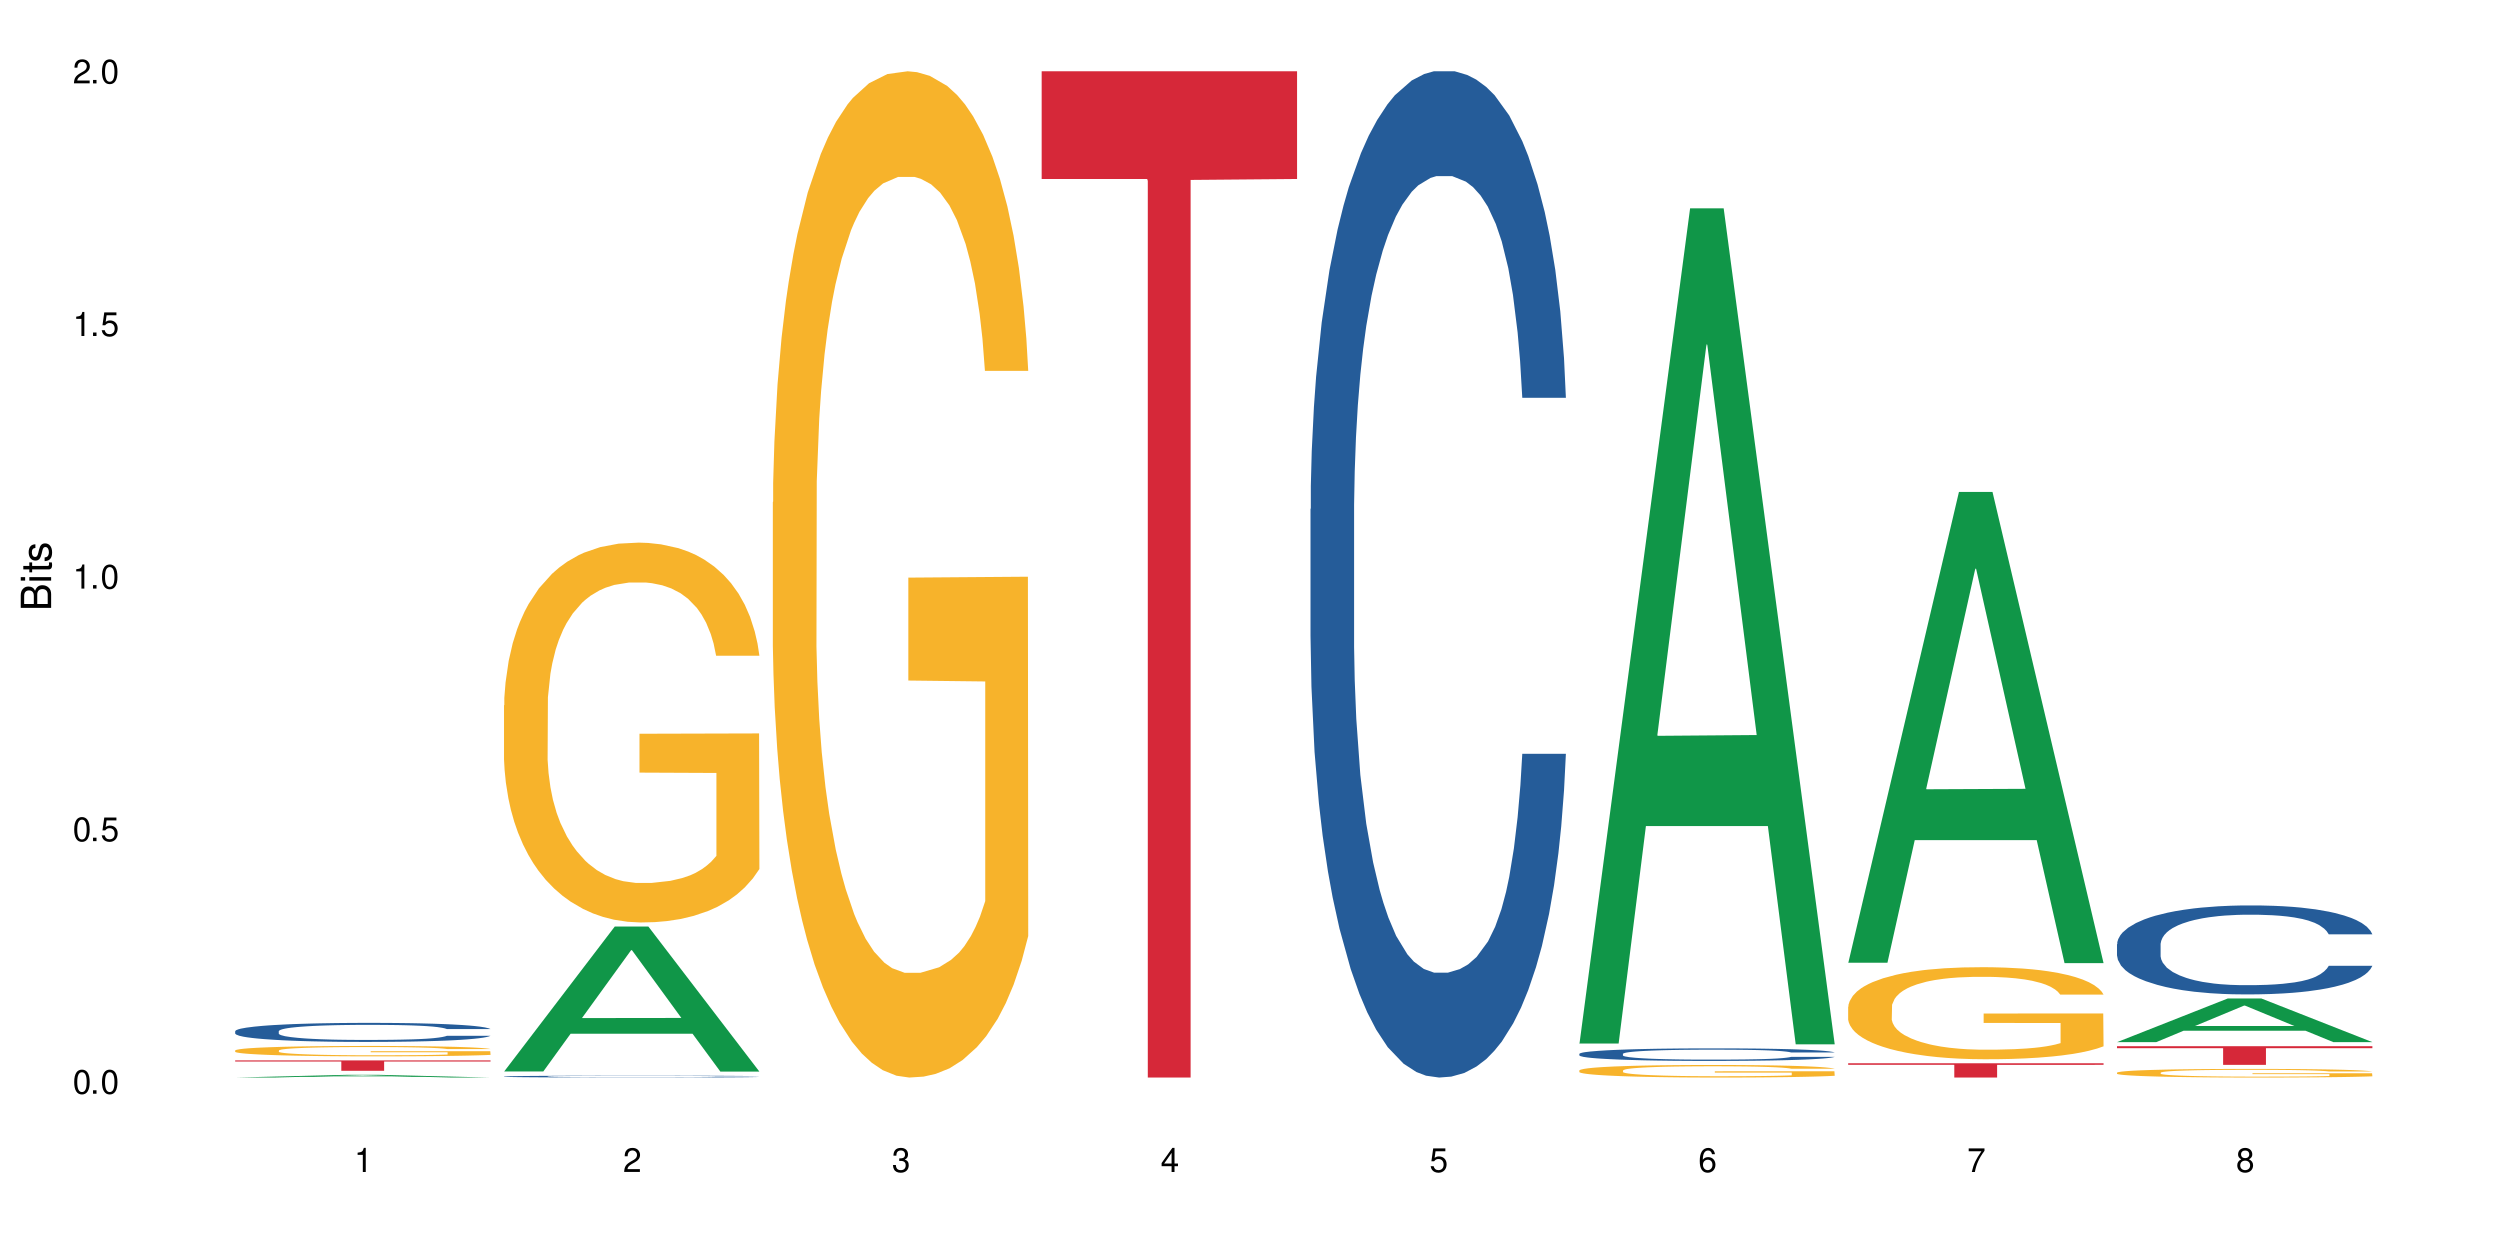 <?xml version="1.0" encoding="UTF-8"?>
<svg xmlns="http://www.w3.org/2000/svg" xmlns:xlink="http://www.w3.org/1999/xlink" width="720" height="360" viewBox="0 0 720 360">
<defs>
<g>
<g id="glyph-0-0">
</g>
<g id="glyph-0-1">
<path d="M 2.641 -6.938 C 2 -6.938 1.422 -6.656 1.078 -6.172 C 0.641 -5.562 0.406 -4.641 0.406 -3.359 C 0.406 -1.016 1.188 0.219 2.641 0.219 C 4.078 0.219 4.859 -1.016 4.859 -3.297 C 4.859 -4.641 4.656 -5.547 4.203 -6.172 C 3.844 -6.656 3.281 -6.938 2.641 -6.938 Z M 2.641 -6.188 C 3.547 -6.188 4 -5.25 4 -3.375 C 4 -1.406 3.562 -0.484 2.625 -0.484 C 1.734 -0.484 1.281 -1.438 1.281 -3.344 C 1.281 -5.25 1.734 -6.188 2.641 -6.188 Z M 2.641 -6.188 "/>
</g>
<g id="glyph-0-2">
<path d="M 1.828 -1 L 0.828 -1 L 0.828 0 L 1.828 0 Z M 1.828 -1 "/>
</g>
<g id="glyph-0-3">
<path d="M 4.562 -6.797 L 1.062 -6.797 L 0.547 -3.094 L 1.328 -3.094 C 1.719 -3.562 2.047 -3.734 2.578 -3.734 C 3.484 -3.734 4.062 -3.109 4.062 -2.094 C 4.062 -1.125 3.484 -0.531 2.578 -0.531 C 1.828 -0.531 1.375 -0.906 1.188 -1.672 L 0.328 -1.672 C 0.453 -1.109 0.547 -0.844 0.75 -0.594 C 1.125 -0.078 1.828 0.219 2.594 0.219 C 3.969 0.219 4.922 -0.781 4.922 -2.219 C 4.922 -3.562 4.031 -4.484 2.719 -4.484 C 2.25 -4.484 1.859 -4.359 1.469 -4.062 L 1.734 -5.969 L 4.562 -5.969 Z M 4.562 -6.797 "/>
</g>
<g id="glyph-0-4">
<path d="M 2.484 -4.938 L 2.484 0 L 3.328 0 L 3.328 -6.938 L 2.766 -6.938 C 2.469 -5.875 2.281 -5.734 0.984 -5.562 L 0.984 -4.938 Z M 2.484 -4.938 "/>
</g>
<g id="glyph-0-5">
<path d="M 4.859 -0.828 L 1.281 -0.828 C 1.359 -1.406 1.672 -1.781 2.5 -2.281 L 3.469 -2.828 C 4.406 -3.344 4.906 -4.062 4.906 -4.906 C 4.906 -5.484 4.672 -6.031 4.266 -6.406 C 3.859 -6.766 3.375 -6.938 2.719 -6.938 C 1.859 -6.938 1.219 -6.625 0.844 -6.031 C 0.609 -5.672 0.5 -5.234 0.484 -4.531 L 1.328 -4.531 C 1.359 -5.016 1.406 -5.281 1.531 -5.516 C 1.75 -5.938 2.188 -6.203 2.703 -6.203 C 3.469 -6.203 4.031 -5.641 4.031 -4.891 C 4.031 -4.344 3.719 -3.859 3.125 -3.516 L 2.234 -3 C 0.812 -2.172 0.406 -1.531 0.328 -0.016 L 4.859 -0.016 Z M 4.859 -0.828 "/>
</g>
<g id="glyph-0-6">
<path d="M 2.125 -3.188 L 2.578 -3.188 C 3.5 -3.188 3.984 -2.766 3.984 -1.922 C 3.984 -1.062 3.469 -0.531 2.594 -0.531 C 1.656 -0.531 1.203 -1 1.156 -2.016 L 0.312 -2.016 C 0.344 -1.453 0.438 -1.094 0.609 -0.781 C 0.953 -0.109 1.625 0.219 2.547 0.219 C 3.953 0.219 4.859 -0.625 4.859 -1.938 C 4.859 -2.828 4.516 -3.297 3.703 -3.594 C 4.344 -3.844 4.656 -4.328 4.656 -5.031 C 4.656 -6.219 3.875 -6.938 2.578 -6.938 C 1.203 -6.938 0.484 -6.172 0.453 -4.703 L 1.297 -4.703 C 1.312 -5.125 1.344 -5.359 1.453 -5.578 C 1.641 -5.969 2.062 -6.203 2.594 -6.203 C 3.344 -6.203 3.797 -5.75 3.797 -5 C 3.797 -4.516 3.609 -4.219 3.25 -4.047 C 3.016 -3.953 2.703 -3.922 2.125 -3.906 Z M 2.125 -3.188 "/>
</g>
<g id="glyph-0-7">
<path d="M 3.141 -1.672 L 3.141 0 L 3.984 0 L 3.984 -1.672 L 4.984 -1.672 L 4.984 -2.438 L 3.984 -2.438 L 3.984 -6.938 L 3.359 -6.938 L 0.266 -2.578 L 0.266 -1.672 Z M 3.141 -2.438 L 1 -2.438 L 3.141 -5.5 Z M 3.141 -2.438 "/>
</g>
<g id="glyph-0-8">
<path d="M 4.781 -5.125 C 4.609 -6.266 3.891 -6.938 2.844 -6.938 C 2.094 -6.938 1.422 -6.578 1.031 -5.953 C 0.594 -5.266 0.406 -4.422 0.406 -3.172 C 0.406 -2 0.578 -1.25 0.984 -0.641 C 1.359 -0.078 1.953 0.219 2.703 0.219 C 3.984 0.219 4.922 -0.75 4.922 -2.094 C 4.922 -3.375 4.062 -4.281 2.844 -4.281 C 2.172 -4.281 1.641 -4.031 1.281 -3.516 C 1.281 -5.234 1.828 -6.188 2.797 -6.188 C 3.391 -6.188 3.797 -5.797 3.938 -5.125 Z M 2.734 -3.531 C 3.547 -3.531 4.062 -2.953 4.062 -2.031 C 4.062 -1.156 3.484 -0.531 2.703 -0.531 C 1.922 -0.531 1.328 -1.188 1.328 -2.078 C 1.328 -2.938 1.906 -3.531 2.734 -3.531 Z M 2.734 -3.531 "/>
</g>
<g id="glyph-0-9">
<path d="M 4.984 -6.797 L 0.438 -6.797 L 0.438 -5.969 L 4.109 -5.969 C 2.5 -3.656 1.828 -2.234 1.328 0 L 2.219 0 C 2.594 -2.172 3.453 -4.047 4.984 -6.094 Z M 4.984 -6.797 "/>
</g>
<g id="glyph-0-10">
<path d="M 3.75 -3.656 C 4.469 -4.094 4.688 -4.438 4.688 -5.078 C 4.688 -6.172 3.844 -6.938 2.641 -6.938 C 1.438 -6.938 0.594 -6.172 0.594 -5.094 C 0.594 -4.438 0.812 -4.094 1.516 -3.656 C 0.734 -3.266 0.359 -2.703 0.359 -1.922 C 0.359 -0.656 1.281 0.219 2.641 0.219 C 3.984 0.219 4.922 -0.656 4.922 -1.922 C 4.922 -2.703 4.531 -3.266 3.75 -3.656 Z M 2.641 -6.188 C 3.359 -6.188 3.812 -5.75 3.812 -5.062 C 3.812 -4.406 3.344 -3.984 2.641 -3.984 C 1.922 -3.984 1.453 -4.406 1.453 -5.078 C 1.453 -5.75 1.922 -6.188 2.641 -6.188 Z M 2.641 -3.266 C 3.484 -3.266 4.062 -2.719 4.062 -1.906 C 4.062 -1.078 3.484 -0.531 2.625 -0.531 C 1.797 -0.531 1.219 -1.094 1.219 -1.906 C 1.219 -2.719 1.781 -3.266 2.641 -3.266 Z M 2.641 -3.266 "/>
</g>
<g id="glyph-1-0">
</g>
<g id="glyph-1-1">
<path d="M 0 -0.953 L 0 -4.891 C 0 -5.719 -0.234 -6.344 -0.734 -6.797 C -1.188 -7.234 -1.812 -7.469 -2.5 -7.469 C -3.547 -7.469 -4.188 -7 -4.625 -5.875 C -4.984 -6.688 -5.625 -7.094 -6.531 -7.094 C -7.172 -7.094 -7.734 -6.859 -8.141 -6.391 C -8.562 -5.922 -8.75 -5.344 -8.75 -4.5 L -8.75 -0.953 Z M -4.984 -2.062 L -7.766 -2.062 L -7.766 -4.219 C -7.766 -4.844 -7.688 -5.203 -7.453 -5.5 C -7.219 -5.812 -6.859 -5.969 -6.375 -5.969 C -5.891 -5.969 -5.531 -5.812 -5.297 -5.5 C -5.062 -5.203 -4.984 -4.844 -4.984 -4.219 Z M -0.984 -2.062 L -4 -2.062 L -4 -4.781 C -4 -5.766 -3.438 -6.359 -2.484 -6.359 C -1.547 -6.359 -0.984 -5.766 -0.984 -4.781 Z M -0.984 -2.062 "/>
</g>
<g id="glyph-1-2">
<path d="M -6.281 -1.797 L -6.281 -0.797 L 0 -0.797 L 0 -1.797 Z M -8.75 -1.797 L -8.75 -0.797 L -7.484 -0.797 L -7.484 -1.797 Z M -8.75 -1.797 "/>
</g>
<g id="glyph-1-3">
<path d="M -6.281 -3.047 L -6.281 -2.016 L -8.016 -2.016 L -8.016 -1.016 L -6.281 -1.016 L -6.281 -0.172 L -5.469 -0.172 L -5.469 -1.016 L -0.719 -1.016 C -0.078 -1.016 0.281 -1.453 0.281 -2.234 C 0.281 -2.5 0.25 -2.719 0.188 -3.047 L -0.641 -3.047 C -0.609 -2.906 -0.594 -2.766 -0.594 -2.562 C -0.594 -2.141 -0.719 -2.016 -1.156 -2.016 L -5.469 -2.016 L -5.469 -3.047 Z M -6.281 -3.047 "/>
</g>
<g id="glyph-1-4">
<path d="M -4.531 -5.25 C -5.766 -5.25 -6.469 -4.422 -6.469 -2.969 C -6.469 -1.516 -5.719 -0.562 -4.547 -0.562 C -3.562 -0.562 -3.094 -1.062 -2.734 -2.562 L -2.516 -3.484 C -2.344 -4.188 -2.094 -4.469 -1.641 -4.469 C -1.047 -4.469 -0.641 -3.875 -0.641 -3 C -0.641 -2.453 -0.797 -2 -1.062 -1.75 C -1.25 -1.594 -1.422 -1.531 -1.875 -1.469 L -1.875 -0.406 C -0.422 -0.453 0.281 -1.266 0.281 -2.922 C 0.281 -4.5 -0.5 -5.516 -1.719 -5.516 C -2.656 -5.516 -3.172 -4.984 -3.469 -3.734 L -3.703 -2.766 C -3.891 -1.953 -4.156 -1.609 -4.594 -1.609 C -5.188 -1.609 -5.547 -2.125 -5.547 -2.938 C -5.547 -3.75 -5.203 -4.172 -4.531 -4.203 Z M -4.531 -5.25 "/>
</g>
</g>
</defs>
<rect x="-72" y="-36" width="864" height="432" fill="rgb(100%, 100%, 100%)" fill-opacity="1"/>
<path fill-rule="nonzero" fill="rgb(6.275%, 58.824%, 28.235%)" fill-opacity="1" d="M 67.73 310.332 L 67.809 310.332 L 99.637 309.551 L 109.301 309.551 L 141.281 310.332 L 130.047 310.332 L 122.031 310.129 L 86.906 310.129 L 79.047 310.332 L 67.73 310.332 L 90.285 310.043 L 118.809 310.043 L 104.586 309.68 L 104.27 309.68 L 90.207 310.043 L 90.285 310.043 Z M 67.73 310.332 "/>
<path fill-rule="nonzero" fill="rgb(14.51%, 36.078%, 60%)" fill-opacity="1" d="M 67.73 296.977 L 67.82 296.973 L 67.82 296.852 L 68.09 296.66 L 68.719 296.422 L 69.344 296.254 L 70.961 295.961 L 73.203 295.676 L 75.535 295.453 L 77.238 295.324 L 78.766 295.223 L 82.262 295.039 L 84.504 294.941 L 86.926 294.859 L 89.887 294.773 L 92.039 294.723 L 96.883 294.641 L 100.469 294.609 L 103.25 294.594 L 109.262 294.594 L 112.848 294.613 L 115.449 294.637 L 118.32 294.676 L 120.742 294.723 L 124.957 294.832 L 128.727 294.973 L 130.43 295.055 L 133.121 295.207 L 135.184 295.359 L 136.617 295.488 L 138.234 295.676 L 139.668 295.898 L 140.746 296.156 L 141.281 296.371 L 128.727 296.371 L 128.098 296.172 L 127.379 296.016 L 126.035 295.809 L 124.688 295.664 L 122.805 295.52 L 121.102 295.426 L 118.77 295.328 L 116.707 295.27 L 114.555 295.223 L 112.488 295.195 L 108.543 295.164 L 103.969 295.164 L 102.266 295.172 L 98.766 295.215 L 96.883 295.25 L 94.191 295.32 L 92.309 295.383 L 90.066 295.484 L 88.539 295.57 L 86.656 295.699 L 85.312 295.816 L 83.785 295.98 L 82.891 296.105 L 82.082 296.246 L 81.363 296.41 L 80.828 296.586 L 80.469 296.77 L 80.289 296.953 L 80.289 297.727 L 80.469 297.906 L 80.918 298.117 L 82.082 298.426 L 83.785 298.688 L 85.762 298.898 L 87.645 299.051 L 88.719 299.121 L 90.156 299.199 L 92.398 299.301 L 95.629 299.402 L 97.512 299.441 L 100.383 299.48 L 103.34 299.5 L 107.289 299.5 L 110.785 299.48 L 113.117 299.457 L 115.539 299.414 L 118.859 299.332 L 120.922 299.25 L 122.715 299.156 L 124.062 299.059 L 124.957 298.98 L 126.305 298.824 L 127.379 298.656 L 128.188 298.48 L 128.727 298.309 L 141.281 298.309 L 140.746 298.508 L 139.938 298.703 L 139.129 298.852 L 137.875 299.023 L 136.441 299.18 L 134.375 299.355 L 132.672 299.473 L 130.43 299.598 L 128.367 299.691 L 126.125 299.777 L 122.805 299.875 L 120.652 299.926 L 118.32 299.973 L 115.539 300.012 L 112.043 300.047 L 108.273 300.066 L 104.777 300.07 L 101.008 300.062 L 98.227 300.043 L 94.551 299.996 L 89.977 299.906 L 86.656 299.812 L 84.055 299.715 L 81.812 299.617 L 79.301 299.48 L 76.074 299.262 L 74.098 299.09 L 72.754 298.949 L 71.23 298.754 L 70.152 298.578 L 68.898 298.297 L 68 297.941 L 67.73 297.668 Z M 67.73 296.977 "/>
<path fill-rule="nonzero" fill="rgb(96.863%, 70.196%, 16.863%)" fill-opacity="1" d="M 67.73 302.52 L 67.82 302.516 L 67.82 302.461 L 68.18 302.336 L 69.078 302.168 L 70.242 302.027 L 71.5 301.918 L 72.305 301.863 L 73.652 301.781 L 74.816 301.719 L 77.777 301.598 L 81.543 301.48 L 83.609 301.434 L 85.941 301.387 L 89.258 301.336 L 90.785 301.316 L 95.449 301.27 L 100.738 301.242 L 106.57 301.234 L 109.262 301.238 L 112.938 301.25 L 117.961 301.281 L 120.832 301.309 L 123.074 301.336 L 125.406 301.371 L 128.277 301.426 L 130.969 301.488 L 133.121 301.555 L 135.273 301.637 L 137.066 301.727 L 138.594 301.82 L 139.938 301.938 L 140.746 302.031 L 141.281 302.129 L 128.816 302.129 L 128.098 302.031 L 127.289 301.957 L 125.945 301.867 L 124.598 301.801 L 123.254 301.75 L 120.742 301.68 L 118.59 301.637 L 115.898 301.598 L 113.297 301.57 L 110.336 301.555 L 108.543 301.551 L 103.789 301.551 L 99.484 301.57 L 96.973 301.59 L 95.18 301.613 L 92.668 301.652 L 91.141 301.688 L 90.246 301.707 L 87.555 301.793 L 85.762 301.871 L 84.773 301.922 L 83.52 302.004 L 82.621 302.078 L 81.633 302.188 L 81.098 302.27 L 80.379 302.457 L 80.289 302.949 L 80.559 303.051 L 81.098 303.164 L 81.812 303.262 L 82.891 303.367 L 83.965 303.445 L 85.852 303.551 L 87.465 303.621 L 88.719 303.668 L 91.141 303.742 L 92.129 303.77 L 94.461 303.816 L 96.883 303.855 L 99.844 303.887 L 102.086 303.906 L 105.672 303.918 L 110.246 303.918 L 115.629 303.902 L 119.039 303.879 L 121.371 303.859 L 122.895 303.84 L 124.777 303.809 L 126.125 303.781 L 127.379 303.75 L 128.906 303.707 L 128.906 303.051 L 106.75 303.047 L 106.75 302.742 L 141.195 302.738 L 141.281 303.809 L 139.398 303.883 L 137.066 303.953 L 134.824 304.008 L 132.492 304.055 L 129.176 304.105 L 126.484 304.141 L 122.355 304.18 L 118.59 304.203 L 114.645 304.219 L 111.145 304.227 L 107.02 304.23 L 103.34 304.227 L 99.395 304.207 L 96.254 304.188 L 93.383 304.16 L 90.516 304.125 L 86.926 304.066 L 84.594 304.02 L 82.172 303.961 L 79.75 303.895 L 77.598 303.82 L 76.164 303.762 L 74.727 303.695 L 73.203 303.613 L 71.766 303.523 L 70.691 303.438 L 69.703 303.34 L 68.988 303.25 L 68.27 303.129 L 67.91 303.031 L 67.73 302.945 Z M 67.73 302.52 "/>
<path fill-rule="nonzero" fill="rgb(83.922%, 15.686%, 22.353%)" fill-opacity="1" d="M 67.73 305.395 L 141.281 305.395 L 141.281 305.715 L 110.629 305.719 L 110.629 308.387 L 98.297 308.387 L 98.297 305.719 L 98.117 305.715 L 67.73 305.715 Z M 67.73 305.395 "/>
<path fill-rule="nonzero" fill="rgb(6.275%, 58.824%, 28.235%)" fill-opacity="1" d="M 145.156 308.586 L 145.234 308.547 L 177.059 266.836 L 186.723 266.836 L 218.707 308.625 L 207.469 308.625 L 199.453 297.719 L 164.328 297.719 L 156.469 308.586 L 145.156 308.586 L 167.707 293.207 L 196.23 293.168 L 182.008 273.664 L 181.852 273.625 L 181.695 273.742 L 167.629 293.168 L 167.707 293.207 Z M 145.156 308.586 "/>
<path fill-rule="nonzero" fill="rgb(14.51%, 36.078%, 60%)" fill-opacity="1" d="M 145.156 310.027 L 145.242 310.027 L 145.242 310.016 L 145.512 309.996 L 146.141 309.973 L 146.77 309.953 L 148.383 309.926 L 150.625 309.898 L 152.957 309.875 L 154.664 309.863 L 156.188 309.852 L 159.684 309.836 L 161.93 309.824 L 164.352 309.816 L 167.309 309.809 L 169.461 309.805 L 174.305 309.797 L 177.895 309.793 L 180.676 309.789 L 186.684 309.789 L 190.273 309.793 L 192.875 309.797 L 195.742 309.801 L 198.164 309.805 L 202.383 309.812 L 206.148 309.828 L 207.852 309.836 L 210.543 309.852 L 212.605 309.867 L 214.043 309.879 L 215.656 309.898 L 217.094 309.918 L 218.168 309.945 L 218.707 309.965 L 206.148 309.965 L 205.52 309.945 L 204.805 309.93 L 203.457 309.91 L 202.113 309.898 L 200.23 309.883 L 198.523 309.871 L 196.191 309.863 L 194.129 309.859 L 191.977 309.852 L 189.914 309.852 L 185.969 309.848 L 179.688 309.848 L 176.191 309.852 L 174.305 309.855 L 171.613 309.863 L 169.73 309.867 L 167.488 309.879 L 165.965 309.887 L 164.082 309.898 L 162.734 309.91 L 161.211 309.93 L 160.312 309.941 L 159.508 309.953 L 158.789 309.969 L 158.25 309.988 L 157.891 310.008 L 157.711 310.023 L 157.711 310.102 L 157.891 310.117 L 158.34 310.141 L 159.508 310.168 L 161.211 310.195 L 163.184 310.215 L 165.066 310.23 L 166.145 310.238 L 167.578 310.246 L 169.82 310.258 L 173.051 310.266 L 174.934 310.27 L 177.805 310.273 L 180.766 310.277 L 184.711 310.277 L 188.211 310.273 L 190.543 310.273 L 192.965 310.266 L 196.281 310.258 L 198.344 310.25 L 200.141 310.242 L 201.484 310.23 L 202.383 310.223 L 203.727 310.211 L 204.805 310.191 L 205.609 310.176 L 206.148 310.156 L 218.707 310.156 L 218.168 310.18 L 217.359 310.195 L 216.555 310.211 L 215.297 310.23 L 213.863 310.246 L 211.801 310.262 L 210.094 310.273 L 207.852 310.285 L 205.789 310.293 L 203.547 310.305 L 200.23 310.312 L 198.074 310.316 L 195.742 310.324 L 192.965 310.328 L 189.465 310.328 L 185.699 310.332 L 178.434 310.332 L 175.652 310.328 L 171.973 310.324 L 167.398 310.316 L 164.082 310.309 L 161.48 310.297 L 159.238 310.289 L 156.727 310.273 L 153.496 310.254 L 151.523 310.234 L 150.176 310.223 L 148.652 310.203 L 147.574 310.184 L 146.32 310.156 L 145.422 310.121 L 145.156 310.094 Z M 145.156 310.027 "/>
<path fill-rule="nonzero" fill="rgb(96.863%, 70.196%, 16.863%)" fill-opacity="1" d="M 145.156 203.129 L 145.242 203.031 L 145.242 201.031 L 145.602 196.535 L 146.5 190.34 L 147.664 185.246 L 148.922 181.25 L 149.73 179.152 L 151.074 176.152 L 152.242 173.957 L 155.199 169.461 L 158.969 165.266 L 161.031 163.465 L 163.363 161.766 L 166.684 159.867 L 168.207 159.168 L 172.871 157.57 L 178.164 156.57 L 183.992 156.273 L 186.684 156.371 L 190.363 156.773 L 195.387 157.871 L 198.254 158.871 L 200.496 159.867 L 202.828 161.168 L 205.699 163.164 L 208.391 165.562 L 210.543 167.961 L 212.695 170.957 L 214.492 174.156 L 216.016 177.652 L 217.359 181.848 L 218.168 185.348 L 218.707 188.844 L 206.238 188.844 L 205.52 185.348 L 204.715 182.648 L 203.367 179.352 L 202.023 176.953 L 200.676 175.055 L 198.164 172.457 L 196.012 170.859 L 193.32 169.461 L 190.723 168.562 L 187.762 167.961 L 185.969 167.762 L 181.211 167.762 L 176.906 168.461 L 174.395 169.262 L 172.602 170.059 L 170.09 171.559 L 168.566 172.758 L 167.668 173.555 L 164.977 176.652 L 163.184 179.449 L 162.195 181.348 L 160.941 184.348 L 160.043 187.043 L 159.059 191.039 L 158.52 194.039 L 157.801 200.832 L 157.711 218.816 L 157.98 222.613 L 158.52 226.707 L 159.238 230.305 L 160.312 234.102 L 161.391 237 L 163.273 240.895 L 164.887 243.492 L 166.145 245.191 L 168.566 247.891 L 169.551 248.789 L 171.883 250.586 L 174.305 251.984 L 177.266 253.184 L 179.508 253.785 L 183.098 254.281 L 187.672 254.281 L 193.055 253.684 L 196.461 252.883 L 198.793 252.086 L 200.32 251.387 L 202.203 250.285 L 203.547 249.289 L 204.805 248.188 L 206.328 246.488 L 206.328 222.613 L 184.172 222.512 L 184.172 211.32 L 218.617 211.223 L 218.707 250.285 L 216.824 252.984 L 214.492 255.582 L 212.25 257.578 L 209.918 259.277 L 206.598 261.176 L 203.906 262.375 L 199.781 263.773 L 196.012 264.672 L 192.066 265.273 L 188.566 265.574 L 184.441 265.672 L 180.766 265.473 L 176.816 264.875 L 173.68 264.074 L 170.809 263.074 L 167.938 261.777 L 164.352 259.68 L 162.016 257.98 L 159.594 255.883 L 157.172 253.383 L 155.02 250.688 L 153.586 248.59 L 152.152 246.191 L 150.625 243.191 L 149.191 239.797 L 148.113 236.699 L 147.129 233.203 L 146.41 229.906 L 145.691 225.41 L 145.332 221.812 L 145.156 218.715 Z M 145.156 203.129 "/>
<path fill-rule="nonzero" fill="rgb(96.863%, 70.196%, 16.863%)" fill-opacity="1" d="M 222.578 144.652 L 222.668 144.387 L 222.668 139.094 L 223.027 127.184 L 223.922 110.777 L 225.09 97.277 L 226.344 86.691 L 227.152 81.133 L 228.496 73.195 L 229.664 67.371 L 232.625 55.461 L 236.391 44.348 L 238.453 39.582 L 240.785 35.082 L 244.105 30.055 L 245.629 28.203 L 250.293 23.965 L 255.586 21.32 L 261.418 20.527 L 264.109 20.789 L 267.785 21.848 L 272.809 24.762 L 275.68 27.406 L 277.922 30.055 L 280.254 33.496 L 283.125 38.789 L 285.816 45.141 L 287.969 51.492 L 290.121 59.43 L 291.914 67.902 L 293.438 77.164 L 294.785 88.281 L 295.59 97.543 L 296.129 106.805 L 283.66 106.805 L 282.945 97.543 L 282.137 90.398 L 280.793 81.664 L 279.445 75.312 L 278.102 70.281 L 275.59 63.402 L 273.438 59.168 L 270.746 55.461 L 268.145 53.078 L 265.184 51.492 L 263.391 50.961 L 258.637 50.961 L 254.332 52.816 L 251.82 54.934 L 250.023 57.051 L 247.512 61.02 L 245.988 64.195 L 245.094 66.312 L 242.402 74.516 L 240.605 81.93 L 239.621 86.957 L 238.363 94.898 L 237.469 102.043 L 236.48 112.629 L 235.941 120.57 L 235.227 138.566 L 235.137 186.207 L 235.406 196.262 L 235.941 207.113 L 236.66 216.641 L 237.738 226.699 L 238.812 234.375 L 240.695 244.695 L 242.312 251.578 L 243.566 256.078 L 245.988 263.223 L 246.977 265.605 L 249.309 270.367 L 251.73 274.074 L 254.691 277.25 L 256.934 278.836 L 260.52 280.16 L 265.094 280.16 L 270.477 278.574 L 273.887 276.457 L 276.219 274.34 L 277.742 272.484 L 279.625 269.574 L 280.973 266.926 L 282.227 264.016 L 283.75 259.516 L 283.75 196.262 L 261.598 195.996 L 261.598 166.355 L 296.039 166.09 L 296.129 269.574 L 294.246 276.719 L 291.914 283.602 L 289.672 288.895 L 287.34 293.395 L 284.02 298.422 L 281.328 301.598 L 277.203 305.305 L 273.438 307.688 L 269.488 309.273 L 265.992 310.066 L 261.867 310.332 L 258.188 309.805 L 254.242 308.215 L 251.102 306.098 L 248.23 303.453 L 245.359 300.012 L 241.773 294.453 L 239.441 289.953 L 237.02 284.395 L 234.598 277.777 L 232.445 270.633 L 231.008 265.074 L 229.574 258.723 L 228.051 250.781 L 226.613 241.785 L 225.539 233.578 L 224.551 224.316 L 223.832 215.582 L 223.117 203.672 L 222.758 194.145 L 222.578 185.941 Z M 222.578 144.652 "/>
<path fill-rule="nonzero" fill="rgb(83.922%, 15.686%, 22.353%)" fill-opacity="1" d="M 300 20.527 L 373.555 20.527 L 373.555 51.547 L 342.898 51.82 L 342.898 310.332 L 330.566 310.332 L 330.566 52.094 L 330.387 51.547 L 300 51.547 Z M 300 20.527 "/>
<path fill-rule="nonzero" fill="rgb(14.51%, 36.078%, 60%)" fill-opacity="1" d="M 377.426 146.621 L 377.516 146.355 L 377.516 140 L 377.781 129.934 L 378.41 117.215 L 379.039 108.477 L 380.652 92.844 L 382.895 77.746 L 385.227 66.09 L 386.934 59.203 L 388.457 53.902 L 391.957 44.102 L 394.199 39.07 L 396.621 34.566 L 399.578 30.062 L 401.734 27.414 L 406.574 23.176 L 410.164 21.32 L 412.945 20.527 L 418.953 20.527 L 422.543 21.586 L 425.145 22.91 L 428.016 25.031 L 430.438 27.414 L 434.652 33.242 L 438.418 40.66 L 440.125 44.898 L 442.812 53.109 L 444.879 61.055 L 446.312 67.945 L 447.926 77.746 L 449.363 89.668 L 450.438 103.176 L 450.977 114.566 L 438.418 114.566 L 437.789 103.973 L 437.074 95.758 L 435.727 84.898 L 434.383 77.215 L 432.5 69.535 L 430.793 64.5 L 428.461 59.469 L 426.398 56.289 L 424.246 53.902 L 422.184 52.316 L 418.238 50.727 L 413.664 50.727 L 411.957 51.254 L 408.461 53.375 L 406.574 55.23 L 403.887 58.938 L 402 62.383 L 399.758 67.68 L 398.234 72.184 L 396.352 79.07 L 395.004 85.164 L 393.48 93.906 L 392.582 100.527 L 391.777 107.945 L 391.059 116.688 L 390.52 125.957 L 390.16 135.762 L 389.98 145.297 L 389.98 186.355 L 390.16 195.895 L 390.609 207.02 L 391.777 223.18 L 393.48 237.219 L 395.453 248.344 L 397.336 256.293 L 398.414 260 L 399.848 264.238 L 402.09 269.535 L 405.32 274.836 L 407.203 276.953 L 410.074 279.074 L 413.035 280.133 L 416.98 280.133 L 420.48 279.074 L 422.812 277.75 L 425.234 275.629 L 428.551 271.125 L 430.613 266.887 L 432.41 261.855 L 433.754 256.82 L 434.652 252.582 L 435.996 244.371 L 437.074 235.363 L 437.879 226.094 L 438.418 217.086 L 450.977 217.086 L 450.438 227.684 L 449.633 238.012 L 448.824 245.695 L 447.566 254.969 L 446.133 263.18 L 444.07 272.449 L 442.367 278.543 L 440.125 285.168 L 438.059 290.199 L 435.816 294.703 L 432.5 300 L 430.348 302.648 L 428.016 305.035 L 425.234 307.152 L 421.734 309.008 L 417.969 310.066 L 414.469 310.332 L 410.703 309.801 L 407.922 308.742 L 404.242 306.359 L 399.668 301.59 L 396.352 296.559 L 393.75 291.523 L 391.508 286.227 L 388.996 279.074 L 385.766 267.418 L 383.793 258.41 L 382.449 250.992 L 380.922 240.664 L 379.848 231.391 L 378.59 216.555 L 377.695 197.746 L 377.426 183.18 Z M 377.426 146.621 "/>
<path fill-rule="nonzero" fill="rgb(6.275%, 58.824%, 28.235%)" fill-opacity="1" d="M 454.848 300.539 L 454.926 300.312 L 486.75 59.992 L 496.418 59.992 L 528.398 300.766 L 517.164 300.766 L 509.148 237.914 L 474.023 237.914 L 466.164 300.539 L 454.848 300.539 L 477.402 211.918 L 505.926 211.691 L 491.703 99.328 L 491.547 99.102 L 491.387 99.781 L 477.32 211.691 L 477.402 211.918 Z M 454.848 300.539 "/>
<path fill-rule="nonzero" fill="rgb(14.51%, 36.078%, 60%)" fill-opacity="1" d="M 454.848 303.504 L 454.938 303.5 L 454.938 303.422 L 455.207 303.297 L 455.836 303.137 L 456.461 303.027 L 458.078 302.832 L 460.32 302.645 L 462.652 302.5 L 464.355 302.414 L 465.879 302.348 L 469.379 302.223 L 471.621 302.16 L 474.043 302.105 L 477.004 302.047 L 479.156 302.016 L 484 301.961 L 487.586 301.941 L 490.367 301.93 L 496.379 301.93 L 499.965 301.941 L 502.566 301.961 L 505.438 301.984 L 507.859 302.016 L 512.074 302.09 L 515.844 302.18 L 517.547 302.234 L 520.238 302.336 L 522.301 302.438 L 523.734 302.523 L 525.352 302.645 L 526.785 302.793 L 527.863 302.961 L 528.398 303.105 L 515.844 303.105 L 515.215 302.973 L 514.496 302.871 L 513.152 302.734 L 511.805 302.637 L 509.922 302.543 L 508.219 302.48 L 505.887 302.414 L 503.824 302.375 L 501.672 302.348 L 499.605 302.328 L 495.66 302.309 L 491.086 302.309 L 489.383 302.312 L 485.883 302.34 L 484 302.363 L 481.309 302.41 L 479.426 302.453 L 477.184 302.52 L 475.656 302.574 L 473.773 302.66 L 472.43 302.738 L 470.902 302.848 L 470.008 302.93 L 469.199 303.02 L 468.48 303.129 L 467.945 303.246 L 467.586 303.367 L 467.406 303.488 L 467.406 304 L 467.586 304.121 L 468.035 304.258 L 469.199 304.461 L 470.902 304.637 L 472.879 304.773 L 474.762 304.875 L 475.836 304.922 L 477.273 304.973 L 479.516 305.039 L 482.742 305.105 L 484.629 305.133 L 487.496 305.16 L 490.457 305.172 L 494.406 305.172 L 497.902 305.16 L 500.234 305.141 L 502.656 305.117 L 505.977 305.059 L 508.039 305.008 L 509.832 304.945 L 511.18 304.879 L 512.074 304.828 L 513.422 304.727 L 514.496 304.613 L 515.305 304.496 L 515.844 304.383 L 528.398 304.383 L 527.863 304.516 L 527.055 304.645 L 526.246 304.742 L 524.992 304.859 L 523.555 304.961 L 521.492 305.074 L 519.789 305.152 L 517.547 305.234 L 515.484 305.297 L 513.242 305.355 L 509.922 305.422 L 507.77 305.453 L 505.438 305.484 L 502.656 305.508 L 499.16 305.531 L 495.391 305.547 L 491.895 305.551 L 488.125 305.543 L 485.344 305.527 L 481.668 305.5 L 477.094 305.441 L 473.773 305.379 L 471.172 305.312 L 468.93 305.246 L 466.418 305.16 L 463.191 305.012 L 461.215 304.902 L 459.871 304.809 L 458.348 304.68 L 457.27 304.562 L 456.016 304.379 L 455.117 304.145 L 454.848 303.961 Z M 454.848 303.504 "/>
<path fill-rule="nonzero" fill="rgb(96.863%, 70.196%, 16.863%)" fill-opacity="1" d="M 454.848 308.262 L 454.938 308.262 L 454.938 308.195 L 455.297 308.047 L 456.191 307.84 L 457.359 307.672 L 458.613 307.539 L 459.422 307.469 L 460.77 307.371 L 461.934 307.297 L 464.895 307.148 L 468.66 307.012 L 470.723 306.949 L 473.055 306.895 L 476.375 306.832 L 477.898 306.809 L 482.562 306.758 L 487.855 306.723 L 493.688 306.715 L 496.379 306.715 L 500.055 306.73 L 505.078 306.766 L 507.949 306.801 L 510.191 306.832 L 512.523 306.875 L 515.395 306.941 L 518.086 307.02 L 520.238 307.102 L 522.391 307.199 L 524.184 307.305 L 525.711 307.422 L 527.055 307.559 L 527.863 307.676 L 528.398 307.789 L 515.934 307.789 L 515.215 307.676 L 514.406 307.586 L 513.062 307.477 L 511.715 307.398 L 510.371 307.336 L 507.859 307.25 L 505.707 307.195 L 503.016 307.148 L 500.414 307.121 L 497.453 307.102 L 495.66 307.094 L 490.906 307.094 L 486.602 307.117 L 484.09 307.145 L 482.297 307.168 L 479.785 307.219 L 478.258 307.258 L 477.363 307.285 L 474.672 307.387 L 472.879 307.48 L 471.891 307.543 L 470.633 307.641 L 469.738 307.73 L 468.75 307.863 L 468.211 307.961 L 467.496 308.188 L 467.406 308.781 L 467.676 308.906 L 468.211 309.043 L 468.93 309.164 L 470.008 309.289 L 471.082 309.383 L 472.965 309.512 L 474.582 309.598 L 475.836 309.656 L 478.258 309.742 L 479.246 309.773 L 481.578 309.832 L 484 309.879 L 486.961 309.918 L 489.203 309.938 L 492.789 309.957 L 497.363 309.957 L 502.746 309.938 L 506.156 309.91 L 508.488 309.883 L 510.012 309.859 L 511.895 309.824 L 513.242 309.789 L 514.496 309.754 L 516.023 309.699 L 516.023 308.906 L 493.867 308.906 L 493.867 308.535 L 528.309 308.531 L 528.398 309.824 L 526.516 309.914 L 524.184 310 L 521.941 310.066 L 519.609 310.121 L 516.289 310.184 L 513.602 310.223 L 509.473 310.27 L 505.707 310.301 L 501.758 310.32 L 498.262 310.328 L 494.137 310.332 L 490.457 310.324 L 486.512 310.305 L 483.371 310.281 L 480.5 310.246 L 477.633 310.203 L 474.043 310.133 L 471.711 310.078 L 469.289 310.008 L 466.867 309.926 L 464.715 309.836 L 463.281 309.766 L 461.844 309.688 L 460.32 309.59 L 458.883 309.477 L 457.809 309.375 L 456.82 309.258 L 456.102 309.148 L 455.387 309 L 455.027 308.883 L 454.848 308.777 Z M 454.848 308.262 "/>
<path fill-rule="nonzero" fill="rgb(6.275%, 58.824%, 28.235%)" fill-opacity="1" d="M 532.27 277.258 L 532.352 277.133 L 564.176 141.676 L 573.84 141.676 L 605.824 277.387 L 594.586 277.387 L 586.57 241.961 L 551.445 241.961 L 543.586 277.258 L 532.27 277.258 L 554.824 227.309 L 583.348 227.18 L 569.125 163.848 L 568.969 163.719 L 568.812 164.102 L 554.746 227.18 L 554.824 227.309 Z M 532.27 277.258 "/>
<path fill-rule="nonzero" fill="rgb(96.863%, 70.196%, 16.863%)" fill-opacity="1" d="M 532.27 289.91 L 532.359 289.883 L 532.359 289.398 L 532.719 288.309 L 533.617 286.809 L 534.781 285.574 L 536.039 284.605 L 536.844 284.098 L 538.191 283.371 L 539.355 282.836 L 542.316 281.746 L 546.086 280.73 L 548.148 280.293 L 550.48 279.883 L 553.797 279.422 L 555.324 279.254 L 559.988 278.867 L 565.281 278.625 L 571.109 278.551 L 573.801 278.574 L 577.48 278.672 L 582.5 278.938 L 585.371 279.18 L 587.613 279.422 L 589.945 279.738 L 592.816 280.223 L 595.508 280.805 L 597.66 281.383 L 599.812 282.109 L 601.609 282.887 L 603.133 283.734 L 604.477 284.75 L 605.285 285.598 L 605.824 286.445 L 593.355 286.445 L 592.637 285.598 L 591.832 284.945 L 590.484 284.145 L 589.141 283.562 L 587.793 283.105 L 585.281 282.473 L 583.129 282.086 L 580.438 281.746 L 577.836 281.531 L 574.879 281.383 L 573.082 281.336 L 568.328 281.336 L 564.023 281.504 L 561.512 281.699 L 559.719 281.895 L 557.207 282.258 L 555.684 282.547 L 554.785 282.742 L 552.094 283.492 L 550.301 284.168 L 549.312 284.629 L 548.059 285.355 L 547.16 286.008 L 546.176 286.977 L 545.637 287.703 L 544.918 289.352 L 544.828 293.711 L 545.098 294.629 L 545.637 295.625 L 546.355 296.496 L 547.43 297.414 L 548.508 298.117 L 550.391 299.062 L 552.004 299.691 L 553.262 300.105 L 555.684 300.758 L 556.668 300.977 L 559 301.41 L 561.422 301.75 L 564.383 302.039 L 566.625 302.188 L 570.215 302.309 L 574.789 302.309 L 580.168 302.16 L 583.578 301.969 L 585.91 301.773 L 587.434 301.605 L 589.32 301.34 L 590.664 301.098 L 591.922 300.832 L 593.445 300.418 L 593.445 294.629 L 571.289 294.605 L 571.289 291.895 L 605.734 291.871 L 605.824 301.34 L 603.941 301.992 L 601.609 302.621 L 599.363 303.105 L 597.031 303.52 L 593.715 303.977 L 591.023 304.27 L 586.898 304.609 L 583.129 304.824 L 579.184 304.973 L 575.684 305.043 L 571.559 305.066 L 567.883 305.02 L 563.934 304.875 L 560.797 304.68 L 557.926 304.438 L 555.055 304.125 L 551.465 303.613 L 549.133 303.203 L 546.711 302.695 L 544.289 302.09 L 542.137 301.434 L 540.703 300.926 L 539.266 300.348 L 537.742 299.621 L 536.309 298.797 L 535.23 298.047 L 534.246 297.199 L 533.527 296.398 L 532.809 295.309 L 532.449 294.438 L 532.27 293.688 Z M 532.27 289.91 "/>
<path fill-rule="nonzero" fill="rgb(83.922%, 15.686%, 22.353%)" fill-opacity="1" d="M 532.27 306.23 L 605.824 306.23 L 605.824 306.672 L 575.168 306.676 L 575.168 310.332 L 562.836 310.332 L 562.836 306.68 L 562.656 306.672 L 532.27 306.672 Z M 532.27 306.23 "/>
<path fill-rule="nonzero" fill="rgb(6.275%, 58.824%, 28.235%)" fill-opacity="1" d="M 609.695 300.125 L 609.773 300.113 L 641.598 287.559 L 651.266 287.559 L 683.246 300.137 L 672.008 300.137 L 663.996 296.855 L 628.867 296.855 L 621.012 300.125 L 609.695 300.125 L 632.246 295.496 L 660.773 295.484 L 646.551 289.613 L 646.391 289.602 L 646.234 289.637 L 632.168 295.484 L 632.246 295.496 Z M 609.695 300.125 "/>
<path fill-rule="nonzero" fill="rgb(14.51%, 36.078%, 60%)" fill-opacity="1" d="M 609.695 271.926 L 609.785 271.902 L 609.785 271.34 L 610.055 270.449 L 610.68 269.324 L 611.309 268.555 L 612.922 267.172 L 615.164 265.836 L 617.5 264.809 L 619.203 264.199 L 620.727 263.73 L 624.227 262.863 L 626.469 262.418 L 628.891 262.02 L 631.852 261.621 L 634.004 261.391 L 638.848 261.016 L 642.434 260.852 L 645.215 260.781 L 651.223 260.781 L 654.812 260.875 L 657.414 260.992 L 660.285 261.18 L 662.707 261.391 L 666.922 261.902 L 670.688 262.559 L 672.395 262.934 L 675.086 263.66 L 677.148 264.363 L 678.582 264.973 L 680.195 265.836 L 681.633 266.891 L 682.707 268.086 L 683.246 269.094 L 670.688 269.094 L 670.062 268.156 L 669.344 267.43 L 667.996 266.469 L 666.652 265.789 L 664.77 265.113 L 663.066 264.668 L 660.734 264.223 L 658.668 263.941 L 656.516 263.73 L 654.453 263.59 L 650.508 263.449 L 645.934 263.449 L 644.227 263.496 L 640.73 263.684 L 638.848 263.848 L 636.156 264.176 L 634.273 264.48 L 632.027 264.949 L 630.504 265.344 L 628.621 265.953 L 627.273 266.492 L 625.75 267.266 L 624.852 267.852 L 624.047 268.508 L 623.328 269.277 L 622.789 270.098 L 622.43 270.965 L 622.254 271.809 L 622.254 275.438 L 622.43 276.281 L 622.879 277.262 L 624.047 278.691 L 625.75 279.934 L 627.723 280.914 L 629.605 281.617 L 630.684 281.945 L 632.117 282.32 L 634.363 282.789 L 637.59 283.258 L 639.473 283.445 L 642.344 283.633 L 645.305 283.727 L 649.25 283.727 L 652.75 283.633 L 655.082 283.516 L 657.504 283.328 L 660.82 282.93 L 662.887 282.555 L 664.68 282.109 L 666.023 281.664 L 666.922 281.289 L 668.266 280.562 L 669.344 279.77 L 670.152 278.949 L 670.688 278.152 L 683.246 278.152 L 682.707 279.09 L 681.902 280.004 L 681.094 280.68 L 679.84 281.5 L 678.402 282.227 L 676.34 283.047 L 674.637 283.586 L 672.395 284.172 L 670.332 284.613 L 668.086 285.012 L 664.77 285.48 L 662.617 285.715 L 660.285 285.926 L 657.504 286.113 L 654.004 286.277 L 650.238 286.371 L 646.738 286.395 L 642.973 286.348 L 640.191 286.254 L 636.516 286.043 L 631.941 285.621 L 628.621 285.176 L 626.02 284.73 L 623.777 284.266 L 621.266 283.633 L 618.035 282.602 L 616.062 281.805 L 614.719 281.148 L 613.191 280.238 L 612.117 279.418 L 610.859 278.105 L 609.965 276.445 L 609.695 275.156 Z M 609.695 271.926 "/>
<path fill-rule="nonzero" fill="rgb(96.863%, 70.196%, 16.863%)" fill-opacity="1" d="M 609.695 308.91 L 609.785 308.906 L 609.785 308.863 L 610.145 308.762 L 611.039 308.621 L 612.207 308.504 L 613.461 308.414 L 614.27 308.363 L 615.613 308.297 L 616.781 308.246 L 619.742 308.145 L 623.508 308.051 L 625.57 308.008 L 627.902 307.969 L 631.223 307.926 L 632.746 307.91 L 637.41 307.875 L 642.703 307.852 L 648.535 307.844 L 651.223 307.848 L 654.902 307.855 L 659.926 307.883 L 662.797 307.902 L 665.039 307.926 L 667.371 307.957 L 670.242 308 L 672.93 308.055 L 675.086 308.109 L 677.238 308.18 L 679.031 308.25 L 680.555 308.332 L 681.902 308.426 L 682.707 308.508 L 683.246 308.586 L 670.777 308.586 L 670.062 308.508 L 669.254 308.445 L 667.91 308.371 L 666.562 308.316 L 665.219 308.273 L 662.707 308.211 L 660.555 308.176 L 657.863 308.145 L 655.262 308.125 L 652.301 308.109 L 650.508 308.105 L 645.754 308.105 L 641.449 308.121 L 638.938 308.141 L 637.141 308.16 L 634.629 308.191 L 633.105 308.219 L 632.207 308.238 L 629.52 308.309 L 627.723 308.371 L 626.738 308.414 L 625.48 308.484 L 624.586 308.543 L 623.598 308.637 L 623.059 308.703 L 622.344 308.859 L 622.254 309.266 L 622.52 309.352 L 623.059 309.445 L 623.777 309.527 L 624.852 309.613 L 625.93 309.68 L 627.812 309.77 L 629.43 309.828 L 630.684 309.867 L 633.105 309.93 L 634.094 309.949 L 636.426 309.988 L 638.848 310.02 L 641.805 310.047 L 644.047 310.062 L 647.637 310.074 L 652.211 310.074 L 657.594 310.059 L 661 310.043 L 663.332 310.023 L 664.859 310.008 L 666.742 309.984 L 668.086 309.961 L 669.344 309.934 L 670.867 309.895 L 670.867 309.352 L 648.715 309.352 L 648.715 309.098 L 683.156 309.094 L 683.246 309.984 L 681.363 310.043 L 679.031 310.102 L 676.789 310.148 L 674.457 310.188 L 671.137 310.23 L 668.445 310.258 L 664.32 310.289 L 660.555 310.309 L 656.605 310.324 L 653.109 310.332 L 648.98 310.332 L 645.305 310.328 L 641.359 310.312 L 638.219 310.297 L 635.348 310.273 L 632.477 310.242 L 628.891 310.195 L 626.559 310.156 L 624.137 310.109 L 621.715 310.055 L 619.562 309.992 L 618.125 309.945 L 616.691 309.891 L 615.164 309.82 L 613.73 309.742 L 612.656 309.672 L 611.668 309.594 L 610.949 309.52 L 610.234 309.418 L 609.875 309.336 L 609.695 309.266 Z M 609.695 308.91 "/>
<path fill-rule="nonzero" fill="rgb(83.922%, 15.686%, 22.353%)" fill-opacity="1" d="M 609.695 301.301 L 683.246 301.301 L 683.246 301.879 L 652.594 301.883 L 652.594 306.68 L 640.258 306.68 L 640.258 301.887 L 640.082 301.879 L 609.695 301.879 Z M 609.695 301.301 "/>
<g fill="rgb(0%, 0%, 0%)" fill-opacity="1">
<use xlink:href="#glyph-0-1" x="20.965" y="314.993"/>
<use xlink:href="#glyph-0-2" x="25.965" y="314.993"/>
<use xlink:href="#glyph-0-1" x="28.965" y="314.993"/>
</g>
<g fill="rgb(0%, 0%, 0%)" fill-opacity="1">
<use xlink:href="#glyph-0-1" x="20.965" y="242.251"/>
<use xlink:href="#glyph-0-2" x="25.965" y="242.251"/>
<use xlink:href="#glyph-0-3" x="28.965" y="242.251"/>
</g>
<g fill="rgb(0%, 0%, 0%)" fill-opacity="1">
<use xlink:href="#glyph-0-4" x="20.965" y="169.509"/>
<use xlink:href="#glyph-0-2" x="25.965" y="169.509"/>
<use xlink:href="#glyph-0-1" x="28.965" y="169.509"/>
</g>
<g fill="rgb(0%, 0%, 0%)" fill-opacity="1">
<use xlink:href="#glyph-0-4" x="20.965" y="96.767"/>
<use xlink:href="#glyph-0-2" x="25.965" y="96.767"/>
<use xlink:href="#glyph-0-3" x="28.965" y="96.767"/>
</g>
<g fill="rgb(0%, 0%, 0%)" fill-opacity="1">
<use xlink:href="#glyph-0-5" x="20.965" y="24.024"/>
<use xlink:href="#glyph-0-2" x="25.965" y="24.024"/>
<use xlink:href="#glyph-0-1" x="28.965" y="24.024"/>
</g>
<g fill="rgb(0%, 0%, 0%)" fill-opacity="1">
<use xlink:href="#glyph-0-4" x="102.008" y="337.532"/>
</g>
<g fill="rgb(0%, 0%, 0%)" fill-opacity="1">
<use xlink:href="#glyph-0-5" x="179.43" y="337.532"/>
</g>
<g fill="rgb(0%, 0%, 0%)" fill-opacity="1">
<use xlink:href="#glyph-0-6" x="256.855" y="337.532"/>
</g>
<g fill="rgb(0%, 0%, 0%)" fill-opacity="1">
<use xlink:href="#glyph-0-7" x="334.277" y="337.532"/>
</g>
<g fill="rgb(0%, 0%, 0%)" fill-opacity="1">
<use xlink:href="#glyph-0-3" x="411.699" y="337.532"/>
</g>
<g fill="rgb(0%, 0%, 0%)" fill-opacity="1">
<use xlink:href="#glyph-0-8" x="489.125" y="337.532"/>
</g>
<g fill="rgb(0%, 0%, 0%)" fill-opacity="1">
<use xlink:href="#glyph-0-9" x="566.547" y="337.532"/>
</g>
<g fill="rgb(0%, 0%, 0%)" fill-opacity="1">
<use xlink:href="#glyph-0-10" x="643.969" y="337.532"/>
</g>
<g fill="rgb(0%, 0%, 0%)" fill-opacity="1">
<use xlink:href="#glyph-1-1" x="14.725" y="176.012"/>
<use xlink:href="#glyph-1-2" x="14.725" y="168.012"/>
<use xlink:href="#glyph-1-3" x="14.725" y="165.012"/>
<use xlink:href="#glyph-1-4" x="14.725" y="162.012"/>
</g>
</svg>
